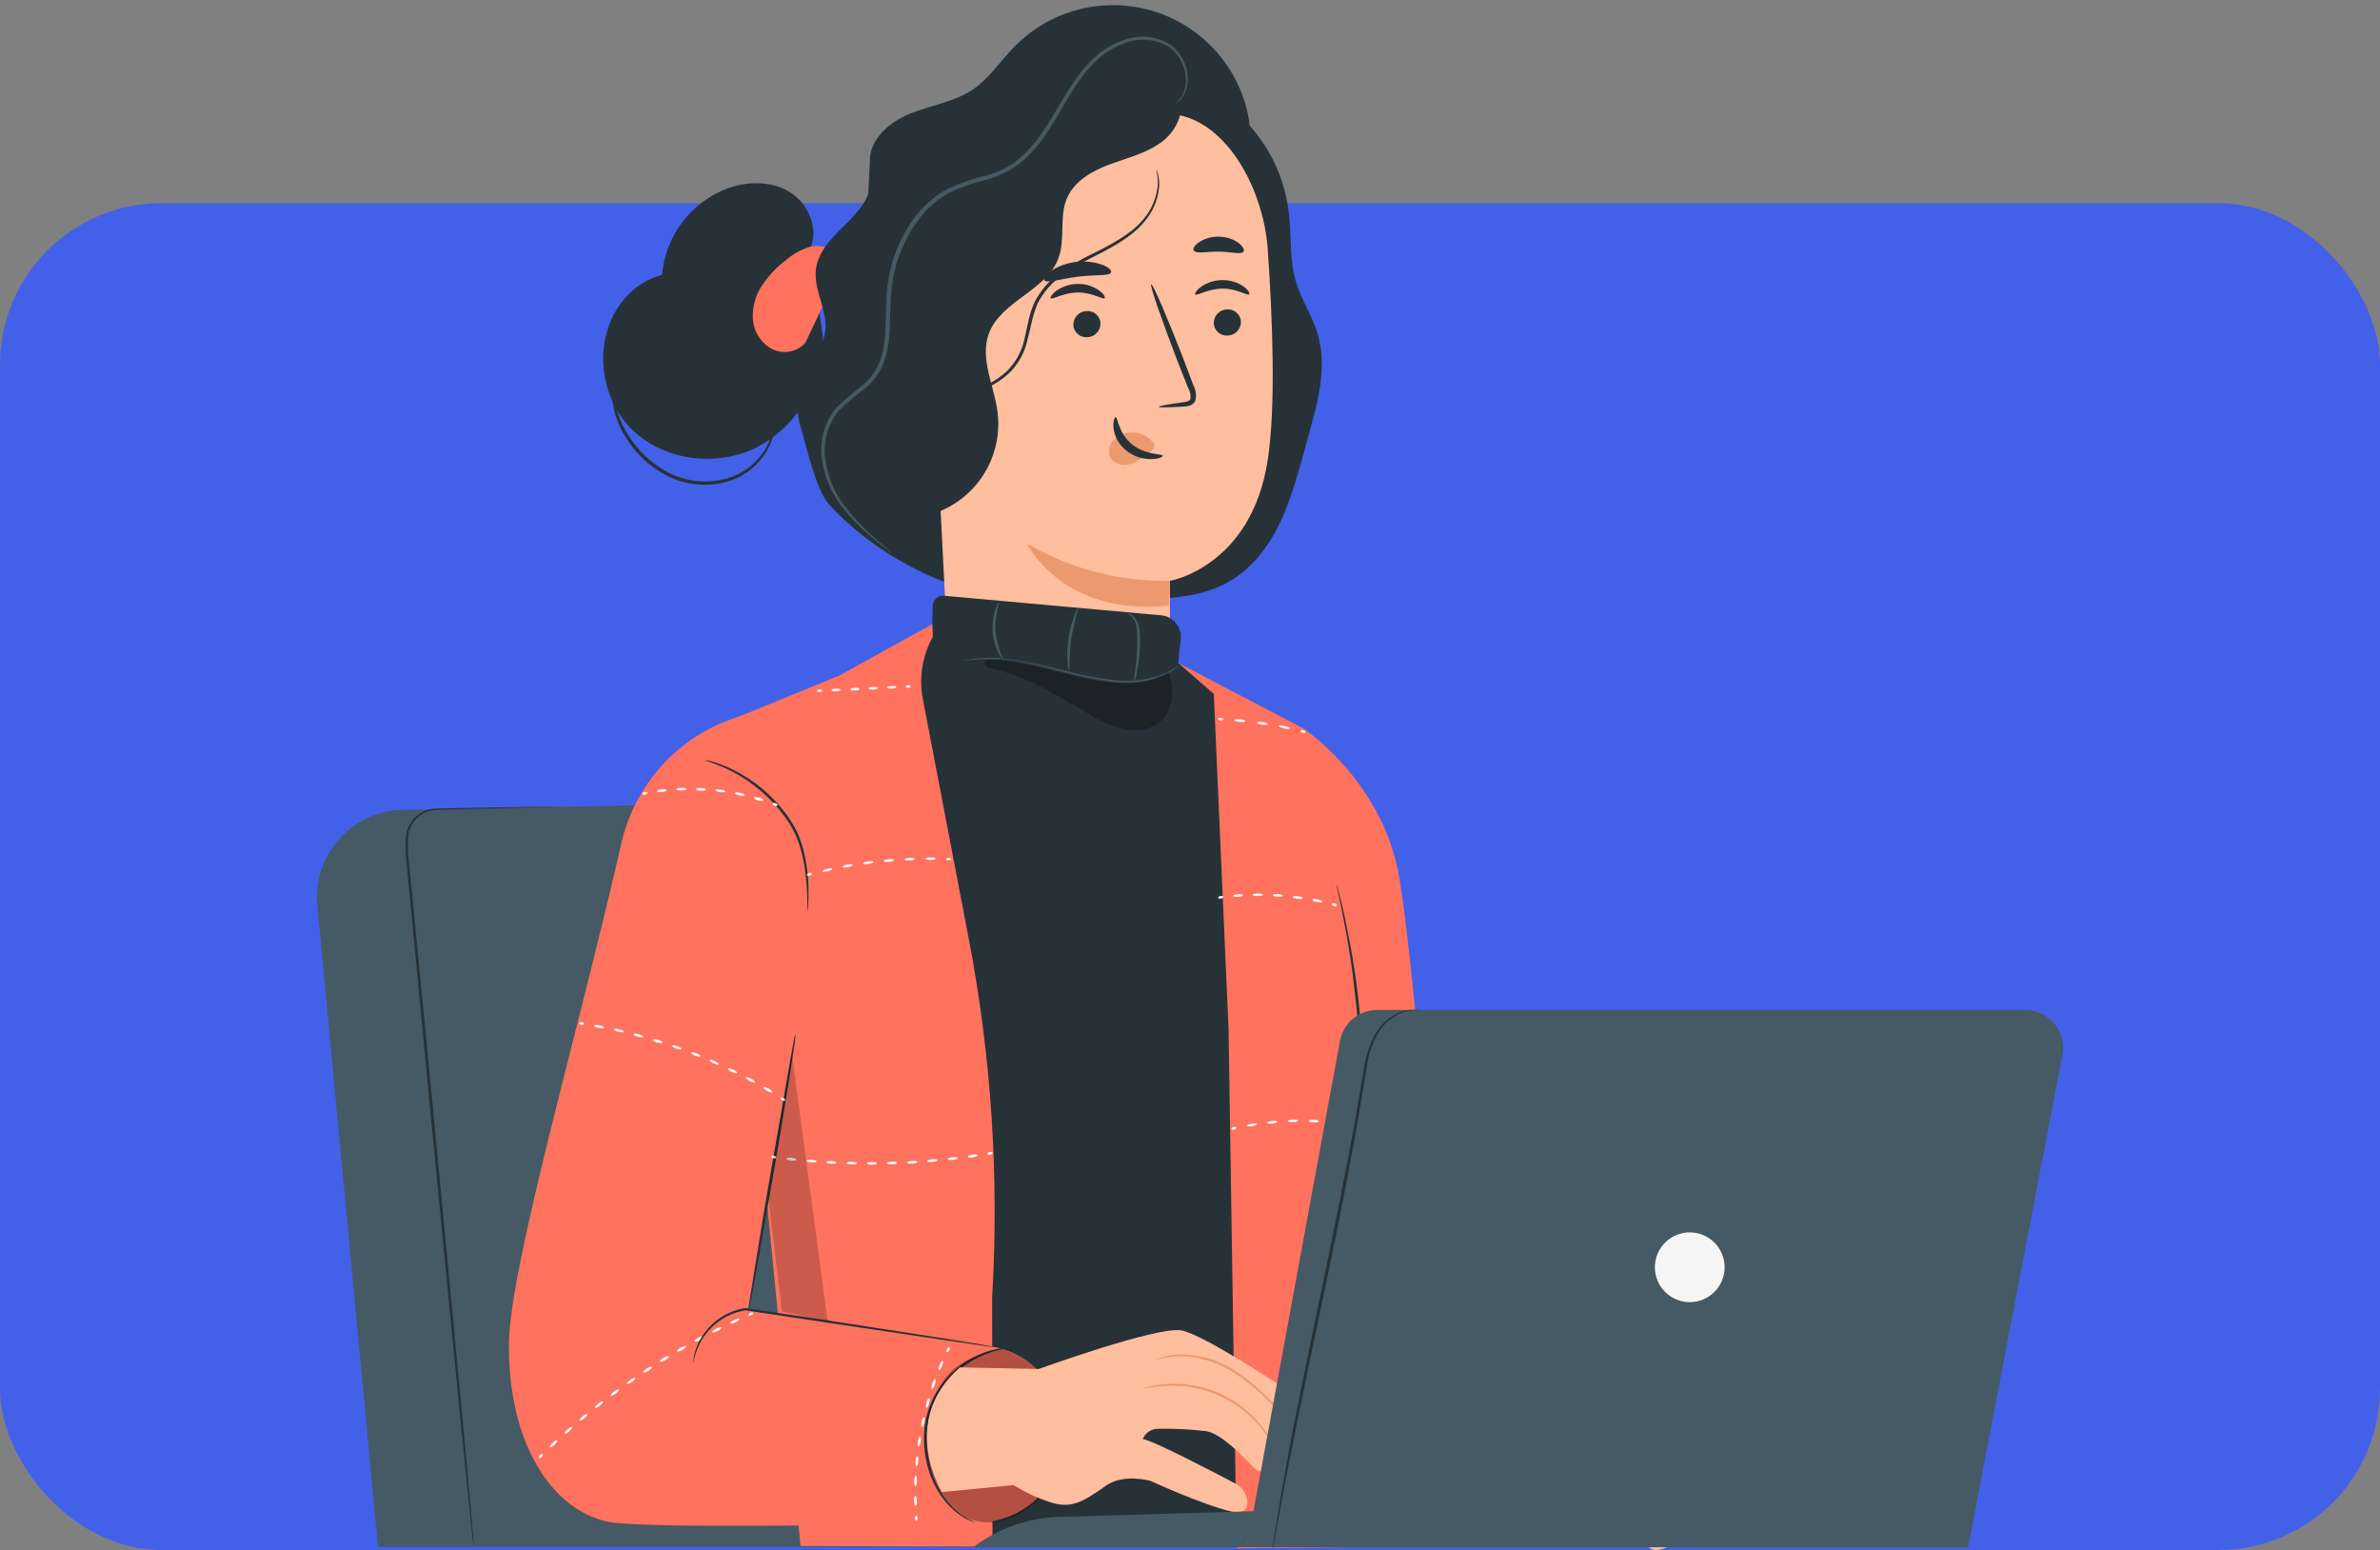 <?xml version="1.0" encoding="UTF-8"?>
<svg id="Pagina_Licienciamineto" data-name="Pagina Licienciamineto" xmlns="http://www.w3.org/2000/svg" viewBox="0 0 539 351">
  <rect x="0" y="0" width="539" height="351" fill="#808080" stroke="none"/>
  <defs>
    <style>
      .cls-1 {
        fill: #4361e8;
      }

      .cls-2 {
        fill: #ffbe9d;
      }

      .cls-3 {
        fill: #ff725e;
      }

      .cls-4 {
        fill: #263238;
      }

      .cls-5 {
        fill: #eb996e;
      }

      .cls-6 {
        fill: #fafafa;
      }

      .cls-7 {
        opacity: .2;
      }

      .cls-8 {
        opacity: .3;
      }

      .cls-9 {
        fill: #f5f5f5;
      }

      .cls-10 {
        fill: #455a64;
      }
    </style>
  </defs>
  <rect class="cls-1" y="46" width="539" height="305" rx="36.6" ry="36.6"/>
  <g>
    <g id="freepik--character-1--inject-157">
      <path class="cls-10" d="M85.6,350.28l-13.73-145.25c-1.02-10.87,6.95-20.5,17.82-21.53.48-.05.97-.07,1.45-.08l152.8-3.08c10.44-.2,19.24,7.76,20.09,18.17l11.71,151.74-190.14.04Z"/>
      <path class="cls-4" d="M107.27,350.25c-.04-.17-.07-.33-.08-.5,0-.37-.09-.87-.18-1.51-.14-1.36-.35-3.32-.62-5.86-.5-5.07-1.24-12.36-2.16-21.35-1.77-18.07-4.19-42.99-6.89-70.51-2.05-21.44-3.95-41.29-5.48-57.4h0v-2.4c0-.79.08-1.57.26-2.34.8-3.02,3.47-5.16,6.58-5.29l4.03-.07,13.44-.26,8.56-.11h3.02-.77l-2.24.08-8.56.23-13.39.33-4.02.11c-1.39.06-2.72.56-3.81,1.42-1.14.89-1.96,2.12-2.34,3.51-.16.75-.24,1.51-.22,2.27v2.34h0c1.57,16.15,3.51,36.01,5.6,57.4,2.62,27.53,4.99,52.44,6.71,70.52.83,9.01,1.5,16.31,1.97,21.38.21,2.51.39,4.46.5,5.86.05.65.08,1.15.11,1.51.01.21,0,.43-.02.64Z"/>
      <path class="cls-4" d="M183.4,56.51c2.1-4.45-.14-10.14-4.25-12.83-4.11-2.68-9.56-2.72-14.2-1.09-8.4,3.08-14.25,10.74-15.03,19.64-3.6.97-6.77,3.1-9.02,6.07-6.42,8.12-5.44,20.93,1.71,28.43s19.38,9.24,28.64,4.62c9.27-4.63,15.23-14.96,15.11-25.31"/>
      <path class="cls-3" d="M190.17,61.19c.43-1.84-.4-3.74-2.03-4.69-1.66-.89-3.62-1.04-5.39-.4-1.75.64-3.36,1.59-4.77,2.81-2.18,1.65-4.05,3.66-5.54,5.95-1.49,2.31-2.16,5.05-1.9,7.79.3,2.76,1.96,5.18,4.43,6.45,2.53,1.21,5.56.6,7.43-1.49"/>
      <path class="cls-4" d="M197,36.58c-.16-5.07,4.51-9.01,9.22-10.89,4.71-1.89,9.96-2.6,14.15-5.46,3.71-2.52,6.21-6.44,9.37-9.66,12.06-12.34,31.84-12.56,44.18-.5,4.08,3.99,6.99,9.03,8.42,14.56,1.84,7.22.64,15.77-5.03,20.59-6.58,5.6-16.4,4.4-24.86,2.71-8.46-1.7-18.07-3.35-25.11,1.65-4.25,3.02-6.68,7.91-9.27,12.43-2.59,4.52-5.86,9.16-10.75,10.87s-11.62-1.17-11.84-6.38"/>
      <path class="cls-4" d="M197.34,39.41c.59,4.25-2.47,8.07-5.53,11.09-3.06,3.02-6.49,6.21-7.03,10.47-.61,4.97,3.05,9.84,2.01,14.75-.66,3.1-3.06,5.52-4.51,8.34-1.93,4.08-2.23,8.74-.84,13.04,1.28,4.28,3.34,13.83,6.33,17.14,8.27,9.17,21.41,17.04,33.46,19.76,12.04,2.72,24.54,2.66,36.86,1.85,10.09-.67,21.68-.26,30.02-14.17,4.32-7.2,6.43-16.77,8.72-24.86,1.96-6.97,3.64-14.43,1.55-21.35-1.23-4.03-3.68-7.6-4.88-11.64-1.51-5.05-1-10.45-1.62-15.69-2.34-19.74-20.24-33.83-39.98-31.49-3.94.47-7.78,1.58-11.35,3.3"/>
      <path class="cls-2" d="M287.1,56.38c-1.01-14.47-10.72-32.17-25.13-30.54l-44.97,11.71c-4.38.49-7.65,4.25-7.53,8.66l5.55,108.59-.3.06s10.4,30.59,40.12,21.09c5.86-1.89,8.56-8.35,9.7-14.99h.3v-2.27c.56-4.95.59-9.94.11-14.9h0c0-8.76,0-12.36,0-12.28s18.47-3.2,22.15-27.35c1.86-12.03,1.12-31.69,0-47.77Z"/>
      <path class="cls-4" d="M281.03,72.84c.03,1.68-1.29,3.08-2.96,3.14-1.62.14-3.05-1.05-3.19-2.67,0-.03,0-.07,0-.1-.03-1.68,1.28-3.07,2.95-3.14,1.62-.15,3.06,1.05,3.2,2.68,0,.03,0,.06,0,.09Z"/>
      <path class="cls-4" d="M282.9,66.65c-.37.4-2.74-1.32-6.07-1.29-3.33.04-5.76,1.71-6.13,1.31-.18-.18.21-.91,1.27-1.7,1.44-1,3.15-1.54,4.91-1.55,1.73-.01,3.42.52,4.83,1.52,1.03.78,1.38,1.51,1.19,1.7Z"/>
      <path class="cls-4" d="M249.23,73.22c.03,1.68-1.29,3.07-2.96,3.14-1.62.14-3.05-1.05-3.19-2.67,0-.03,0-.07,0-.1-.03-1.68,1.28-3.08,2.95-3.15,1.62-.14,3.06,1.05,3.2,2.68,0,.03,0,.07,0,.1Z"/>
      <path class="cls-4" d="M250.17,67.52c-.39.4-2.74-1.31-6.07-1.29-3.33.02-5.76,1.72-6.13,1.31-.18-.18.21-.91,1.27-1.7,1.44-1,3.14-1.54,4.9-1.55,1.74-.02,3.43.52,4.84,1.53,1.03.75,1.38,1.48,1.19,1.69Z"/>
      <path class="cls-4" d="M262.43,92.12c0-.19,2.05-.56,5.4-1.02.86-.09,1.65-.26,1.79-.84.07-.88-.14-1.76-.59-2.52l-2.55-6.45c-3.51-9.2-6.14-16.76-5.76-16.9s3.51,7.2,7.11,16.4c.85,2.26,1.67,4.43,2.45,6.5.54,1.02.71,2.2.47,3.33-.24.61-.76,1.08-1.39,1.25-.47.14-.95.21-1.44.21-3.37.2-5.47.22-5.48.05Z"/>
      <path class="cls-5" d="M264.95,131.5c-11.36.25-22.56-2.66-32.37-8.4,0,0,7.94,16.52,32.08,14.06l.28-5.66Z"/>
      <path class="cls-5" d="M261.08,100.14c-1.3-1.62-3.34-2.45-5.4-2.19-1.48.14-2.85.88-3.77,2.05-.89,1.15-.98,2.73-.23,3.97,1.1,1.22,2.83,1.64,4.37,1.08,1.57-.57,3.01-1.44,4.24-2.57.38-.27.7-.61.95-1,.24-.38.24-.86,0-1.24"/>
      <path class="cls-4" d="M252.65,94.46c.54,0,.57,3.58,3.68,6.13,3.1,2.54,6.96,2.12,7.03,2.62,0,.23-.86.71-2.48.76-2.13.05-4.2-.65-5.86-1.98-1.58-1.28-2.61-3.12-2.86-5.14-.09-1.5.25-2.39.49-2.39Z"/>
      <path class="cls-4" d="M251.63,61.66c-.32.91-3.64.5-7.54,1-3.9.49-7.03,1.59-7.59.78-.23-.4.32-1.25,1.58-2.13,3.43-2.19,7.68-2.69,11.53-1.36,1.44.54,2.17,1.27,2.03,1.71Z"/>
      <path class="cls-4" d="M281.61,56.98c-.59.76-2.88,0-5.63,0s-5.1.55-5.63-.25c-.25-.37.12-1.17,1.17-1.86,1.36-.89,2.96-1.33,4.58-1.27,1.62.01,3.19.53,4.5,1.49.95.78,1.28,1.56,1.02,1.89Z"/>
      <path class="cls-4" d="M200.52,117c11.61,2.29,22.88-5.27,25.16-16.88.45-2.28.52-4.63.22-6.94-.78-5.86-4.01-11.94-1.98-17.57,2.68-7.43,13.07-9.76,15.8-17.17,1.58-4.3.12-9.37,1.91-13.55,1.7-3.97,5.86-6.28,9.91-7.75,4.05-1.48,8.4-2.53,11.8-5.19,3.4-2.66,5.49-7.67,3.28-11.37-18.03,2.24-35.72,6.62-52.71,13.05-3.94,1.49-8.06,3.28-10.38,6.78-2.45,3.73-2.34,8.5-2.07,12.89,1.11,21.67,2.22,43.33,3.33,64.99"/>
      <path class="cls-10" d="M202.06,125.29c-.14-.06-.27-.15-.39-.25l-1.08-.82c-.94-.73-2.34-1.8-4.02-3.29-2.09-1.79-3.99-3.78-5.69-5.94-2.32-2.88-3.89-6.29-4.56-9.92-.96-4.48.16-9.15,3.05-12.71,1.75-1.74,3.62-3.35,5.6-4.81,2-1.53,3.52-3.6,4.37-5.97,1.77-4.92.95-10.61,1.6-16.4.66-6.08,3-11.85,6.77-16.67,1.95-2.42,4.37-4.41,7.12-5.86,2.71-1.24,5.53-2.21,8.43-2.88,2.7-.69,5.22-1.95,7.39-3.69,2.05-1.76,3.85-3.79,5.34-6.04,3.01-4.32,5.24-8.91,8.11-12.76,1.34-1.88,2.91-3.59,4.69-5.07,1.67-1.36,3.58-2.41,5.62-3.09,3.53-1.37,7.51-.99,10.72,1.02,2.26,1.73,3.66,4.36,3.84,7.2.15,1.78-.36,3.55-1.43,4.98-.27.37-.61.68-.98.94-.25.19-.37.28-.37.26s.09-.13.3-.34c.33-.29.63-.62.88-.98.95-1.42,1.37-3.13,1.17-4.83-.24-2.68-1.61-5.14-3.77-6.75-3.07-1.83-6.82-2.13-10.14-.8-1.94.69-3.75,1.71-5.34,3.02-1.71,1.46-3.24,3.12-4.55,4.96-2.78,3.78-4.96,8.36-8,12.8-1.55,2.3-3.4,4.38-5.52,6.17-2.27,1.83-4.91,3.16-7.73,3.9-2.82.66-5.57,1.61-8.2,2.82-2.63,1.38-4.94,3.3-6.79,5.62-3.64,4.66-5.91,10.23-6.56,16.11-.67,5.63.16,11.41-1.71,16.66-.92,2.53-2.54,4.75-4.69,6.38-1.96,1.42-3.8,2.99-5.53,4.69-2.76,3.36-3.84,7.8-2.95,12.05.61,3.53,2.09,6.85,4.29,9.68,1.65,2.16,3.49,4.17,5.51,6,1.65,1.52,2.98,2.66,3.88,3.43.47.36.92.75,1.32,1.18Z"/>
      <path class="cls-4" d="M143.12,80.46c-.21.08-.41.2-.59.34-.52.39-.99.84-1.41,1.34-1.53,1.89-2.4,4.22-2.48,6.64-.01,3.58,1.03,7.09,2.99,10.09,2.25,3.76,5.49,6.82,9.37,8.84,3.93,2,8.44,2.57,12.74,1.62,1.86-.43,3.63-1.19,5.24-2.24,1.37-.93,2.59-2.08,3.61-3.4,1.48-1.9,2.46-4.14,2.83-6.51.1-.64.14-1.29.12-1.93,0-.22-.02-.45-.07-.67-.08,0,0,.93-.35,2.55-.49,2.28-1.5,4.41-2.96,6.22-2.17,2.69-5.2,4.55-8.57,5.26-4.14.88-8.45.32-12.22-1.6-3.75-1.97-6.89-4.92-9.1-8.53-1.92-2.87-2.98-6.23-3.05-9.69.03-2.32.78-4.58,2.16-6.45.54-.66,1.13-1.29,1.75-1.87Z"/>
      <path class="cls-4" d="M203.66,86.92c.26.15.53.28.81.37.54.21,1.35.52,2.34.84,2.99.95,6.12,1.4,9.25,1.35,4.75-.06,9.29-1.93,12.71-5.22,1.95-2.01,3.31-4.53,3.91-7.26.74-2.75,1.17-5.69,2.34-8.34,1.32-2.55,3.25-4.74,5.61-6.37,2.2-1.56,4.53-2.94,6.96-4.12,4.69-2.34,8.86-4.69,11.44-7.81,2.13-2.38,3.38-5.43,3.51-8.62,0-.86-.13-1.71-.36-2.53-.07-.29-.18-.56-.33-.82.26,1.1.38,2.22.37,3.35-.23,3.08-1.49,5.99-3.58,8.26-2.55,2.95-6.69,5.24-11.34,7.53-2.48,1.18-4.85,2.57-7.1,4.15-2.47,1.7-4.48,3.99-5.86,6.65-1.32,2.81-1.69,5.79-2.34,8.49-.57,2.61-1.85,5.01-3.69,6.95-3.28,3.19-7.63,5.04-12.21,5.17-3.09.1-6.17-.26-9.15-1.09-2.14-.55-3.29-.98-3.32-.91Z"/>
      <polygon class="cls-4" points="277.3 158.05 263.13 147.32 209.75 143.89 207.61 151.05 224.97 259.42 213.38 350.25 287.85 350.25 277.3 158.05"/>
      <path class="cls-4" d="M265.75,160.24l1.65-15.5c.29-2.7-1.66-5.11-4.36-5.4-.03,0-.06,0-.08,0l-49.2-4.44c-1.29-.1-2.42.86-2.52,2.15,0,.03,0,.06,0,.09l-.55,18.44,14.23,24.14,14.63,4.69h17.89l10.28-10.99-1.97-13.17Z"/>
      <path class="cls-10" d="M218,149.65s.7-.07,1.96-.2c1.78-.17,3.58-.2,5.37-.09,2.65.19,5.27.58,7.86,1.17,2.94.62,6.13,1.48,9.51,2.34,3.17.84,6.41,1.42,9.68,1.73,2.68.25,5.39.06,8.01-.55,1.77-.42,3.47-1.12,5.01-2.07.41-.27.8-.56,1.17-.87.26-.22.39-.34.37-.36s-.6.4-1.7,1.02c-1.56.86-3.24,1.49-4.98,1.86-2.59.55-5.24.68-7.87.4-3.23-.35-6.43-.93-9.58-1.75-3.37-.82-6.57-1.68-9.54-2.26-2.62-.56-5.29-.9-7.97-1.02-1.81-.07-3.61.03-5.4.29-.63.11-1.17.2-1.45.28s-.47.05-.46.07Z"/>
      <g class="cls-8">
        <path d="M264.58,152.08c1.31,3.62,1.35,8.09-1.31,10.87-2.18,2.26-5.67,2.82-8.75,2.21-3.04-.79-5.93-2.09-8.54-3.84-6.77-4.03-13.65-8.2-21.33-9.9-.5-.06-.98-.26-1.38-.57-.37-.35-.38-.94-.03-1.31,0,0,.02-.02.03-.03.19-.12.42-.18.64-.18,6.79-.69,13.33,2,20,3.51,6.67,1.51,14.31,3.06,20.42-.54"/>
      </g>
      <path class="cls-10" d="M255.2,138.83c.69.38,1.27.93,1.68,1.6.77,1.24.67,3.36.67,5.65-.12,4.58-.88,8.2-.7,8.28.35-.74.57-1.53.67-2.34.38-1.93.6-3.89.66-5.86.04-1.09.02-2.19-.07-3.28-.07-.93-.36-1.82-.84-2.61-.34-.53-.82-.96-1.39-1.23-.4-.26-.66-.25-.66-.21Z"/>
      <path class="cls-10" d="M242.21,152.29c-.01-2.5.1-5.01.35-7.5.46-2.46,1.04-4.9,1.75-7.3-.45.6-.79,1.27-1.01,1.99-.64,1.69-1.09,3.44-1.35,5.22-.25,1.78-.3,3.59-.15,5.39.01.75.15,1.49.41,2.19Z"/>
      <path class="cls-10" d="M226.38,136.2c-.44.53-.76,1.15-.94,1.82-.53,1.58-.75,3.25-.64,4.92.12,1.67.56,3.29,1.3,4.79.26.64.66,1.21,1.17,1.68-.97-2.05-1.59-4.26-1.84-6.51-.06-2.27.26-4.53.95-6.69Z"/>
      <path class="cls-3" d="M326.53,297.37s-6.62-84.94-10.07-100.87c-4.4-20.27-21.16-31.49-21.16-31.49l-6.85,157.09,13.38,19.84,16.18,6.22c3.72,1.43,7.82,1.49,11.59.18l15.57-5.42,1.31-29.65-13.14-3.81-6.79-12.09Z"/>
      <polyline class="cls-3" points="280.05 350.61 278.23 232.94 274.89 157.14 266.89 150.16 295.3 165.02 302 187.05 307.97 250.89 296.73 325.74 304.47 350.38"/>
      <path class="cls-4" d="M302.93,294.07s.11-.32.27-.93l.67-2.68c.29-1.17.63-2.59.96-4.26.33-1.68.76-3.51,1.1-5.68s.76-4.43,1.09-6.93.63-5.18.94-7.99c.52-5.66.86-11.89.86-18.44s-.4-12.79-.93-18.44c-.32-2.82-.59-5.51-.97-7.99-.39-2.48-.73-4.83-1.17-6.93s-.77-4.01-1.11-5.68-.68-3.09-.98-4.25c-.3-1.16-.5-2.01-.68-2.68-.06-.31-.15-.62-.27-.91.02.32.08.64.15.95.14.67.33,1.57.57,2.69s.56,2.6.87,4.28c.3,1.68.71,3.57,1.03,5.68s.73,4.43,1.03,6.92c.3,2.5.62,5.18.91,7.99.5,5.63.84,11.84.88,18.38.04,6.54-.33,12.74-.81,18.38-.28,2.81-.53,5.49-.88,7.99s-.67,4.81-1.02,6.92-.7,4.02-1.01,5.69-.6,3.1-.86,4.28-.41,2.03-.55,2.71c-.07.31-.1.63-.09.95Z"/>
      <path class="cls-3" d="M164.64,163.22c-12.11,4.71-21.08,15.13-23.94,27.8-9.29,41-25.19,95.43-25.43,113.01-.32,22.4,9.48,37.72,22.26,40.54,7.3,1.62,57.02.81,84.03.23,9.96-.21,18.26-7.69,19.52-17.57h0c1.36-10.86-6.21-20.81-17.03-22.41l-54.69-8.05,10.16-56.75-10.05-78.61-4.8,1.82Z"/>
      <path class="cls-3" d="M219.41,212.67l-10.27-53.62c-1.14-5.06-.38-10.37,2.13-14.91l-.12-2.79-21.18,11.68-20.51,8.39-.49,62.34,12.33,126.32,43.47.16-.08-56.4c1.61-27.17-.16-54.44-5.28-81.18Z"/>
      <path class="cls-4" d="M180.09,234.25c-.08.2-.14.42-.16.63-.09.48-.21,1.08-.36,1.82l-1.17,6.7c-1.01,5.75-2.34,13.54-3.87,22.16-1.52,8.62-2.73,16.4-3.69,22.19-.43,2.78-.8,5.05-1.05,6.72-.11.75-.19,1.36-.26,1.84-.03.21-.03.43,0,.64.09-.2.14-.41.16-.62.11-.48.22-1.09.37-1.82.3-1.68.73-3.94,1.24-6.7,1.03-5.67,2.34-13.49,3.88-22.16,1.53-8.67,2.78-16.49,3.68-22.17.43-2.79.78-5.06,1.04-6.75.09-.74.18-1.35.23-1.84,0-.22-.01-.43-.05-.64Z"/>
      <path class="cls-4" d="M159.52,172.08c.54.25,1.1.46,1.68.62,1.52.55,3.01,1.19,4.45,1.92,4.75,2.45,8.87,5.96,12.03,10.26.9,1.21,1.68,2.5,2.34,3.85.59,1.28,1.07,2.61,1.43,3.97.6,2.3,1,4.65,1.17,7.03.18,2.04.21,3.7.22,4.85s0,1.79,0,1.79c.14-.58.21-1.18.2-1.78.09-1.63.09-3.27,0-4.9-.13-2.43-.49-4.84-1.08-7.19-.36-1.4-.84-2.76-1.43-4.08-.68-1.39-1.49-2.71-2.41-3.96-3.22-4.38-7.46-7.91-12.35-10.28-1.47-.71-3-1.29-4.57-1.76-.55-.17-1.12-.29-1.69-.35Z"/>
      <path class="cls-6" d="M132.28,231.87c0,.16-.3.26-.62.21s-.56-.22-.53-.39.29-.27.62-.21.56.22.53.39Z"/>
      <path class="cls-6" d="M136.78,232.69c0,.16-.56.2-1.17.09s-1.1-.35-1.07-.52.55-.21,1.17-.09c.62.12,1.1.33,1.07.52Z"/>
      <path class="cls-6" d="M141.25,233.64c0,.16-.57.18-1.17,0s-1.08-.39-1.04-.55.56-.18,1.17,0,1.08.39,1.04.55Z"/>
      <path class="cls-6" d="M145.66,234.77c0,.16-.57.16-1.17,0s-1.07-.42-1.02-.59.57-.16,1.17,0,1.07.42,1.02.59Z"/>
      <path class="cls-6" d="M150.03,236.08c0,.16-.57.14-1.17,0s-1.05-.47-1.01-.63.59-.14,1.17,0,1.12.47,1.01.63Z"/>
      <path class="cls-6" d="M154.35,237.56c0,.16-.59.12-1.17-.09s-1.03-.5-.98-.67.59-.12,1.17.09,1.04.48.98.67Z"/>
      <path class="cls-6" d="M158.62,239.2c-.07.16-.6.09-1.17-.13s-1.02-.55-.95-.71.59-.09,1.17.14,1.01.55.95.7Z"/>
      <path class="cls-6" d="M162.81,241c-.07.15-.6.07-1.17-.18s-.98-.59-.93-.74.6-.08,1.17.18,1,.62.93.74Z"/>
      <path class="cls-6" d="M166.92,242.97c-.07.15-.59,0-1.17-.22s-.96-.63-.89-.78.6,0,1.17.23.97.62.89.77Z"/>
      <path class="cls-6" d="M170.98,245.09c-.08.15-.6,0-1.17-.27s-.94-.67-.86-.81.59,0,1.17.27.93.66.86.81Z"/>
      <path class="cls-6" d="M174.92,247.36c-.08.14-.6,0-1.17-.32s-.91-.69-.83-.84.6,0,1.17.32.93.7.83.84Z"/>
      <path class="cls-6" d="M177.86,249.19c-.09.14-.39.12-.67,0s-.41-.43-.33-.57.39-.12.66.06.42.41.34.52Z"/>
      <path class="cls-6" d="M175.83,262.09c0,.16-.3.27-.62.22s-.56-.21-.54-.37.3-.27.62-.22.56.26.54.37Z"/>
      <path class="cls-6" d="M180.37,262.62c0,.16-.54.25-1.17.18s-1.17-.26-1.1-.42.54-.25,1.17-.19,1.11.26,1.1.43Z"/>
      <path class="cls-6" d="M184.93,263c0,.18-.54.27-1.17.22s-1.17-.23-1.11-.4.54-.27,1.17-.21,1.12.22,1.11.39Z"/>
      <path class="cls-6" d="M189.48,263.27c0,.18-.52.28-1.17.25s-1.17-.19-1.17-.36.54-.28,1.17-.25,1.18.23,1.17.36Z"/>
      <path class="cls-6" d="M194.06,263.41c0,.18-.53.29-1.17.28s-1.17-.16-1.17-.33.53-.29,1.17-.28,1.17.16,1.17.33Z"/>
      <path class="cls-6" d="M198.63,263.44c0,.16-.52.3-1.17.3s-1.17-.13-1.17-.3.5-.3,1.17-.3,1.17.13,1.17.3Z"/>
      <path class="cls-6" d="M203.2,263.32c0,.16-.5.33-1.17.34s-1.17-.09-1.17-.27.5-.32,1.17-.34,1.17.09,1.17.27Z"/>
      <path class="cls-6" d="M207.77,263.14c0,.16-.49.33-1.17.37s-1.17-.07-1.17-.25.49-.33,1.17-.36,1.16.01,1.17.23Z"/>
      <path class="cls-6" d="M212.33,262.72c0,.16-.48.35-1.17.4s-1.17,0-1.17-.2.48-.35,1.17-.41,1.16.05,1.17.21Z"/>
      <path class="cls-6" d="M216.92,262.23c0,.16-.47.36-1.1.43s-1.17,0-1.17-.18.48-.36,1.1-.43,1.1.01,1.17.18Z"/>
      <path class="cls-6" d="M221.4,261.61c0,.18-.47.37-1.09.47s-1.17,0-1.17-.14.46-.37,1.09-.46,1.15-.04,1.17.13Z"/>
      <path class="cls-6" d="M224.81,261.07c0,.16-.21.34-.53.4s-.6,0-.63-.21.21-.34.53-.4.61.04.63.21Z"/>
      <path class="cls-6" d="M280.02,255.39c0,.16-.19.36-.5.43s-.6,0-.64-.18.19-.35.5-.42.61,0,.64.16Z"/>
      <path class="cls-6" d="M284.64,254.56c0,.16-.47.39-1.1.49s-1.17,0-1.17-.12.46-.39,1.1-.49,1.15-.06,1.17.12Z"/>
      <path class="cls-6" d="M289.31,254.03c0,.16-.5.35-1.17.41s-1.17,0-1.17-.19.49-.35,1.17-.42,1.16.02,1.17.2Z"/>
      <path class="cls-6" d="M294,253.77c0,.16-.52.32-1.17.34s-1.17-.11-1.17-.27.52-.32,1.17-.34,1.17.14,1.17.27Z"/>
      <path class="cls-6" d="M298.69,253.9c0,.18-.54.29-1.17.27s-1.17-.19-1.17-.35.53-.29,1.17-.26,1.18.21,1.17.34Z"/>
      <path class="cls-6" d="M303.38,254.31c0,.16-.56.25-1.17.19s-1.17-.26-1.17-.43.55-.25,1.17-.18,1.19.26,1.17.42Z"/>
      <path class="cls-6" d="M306.86,254.83c0,.16-.3.26-.62.2s-.56-.22-.54-.39.32-.26.63-.21.56.23.53.4Z"/>
      <path class="cls-6" d="M309.14,271.54c0,.16-.33.22-.64.13s-.54-.28-.48-.45.34-.22.64-.14.53.26.48.46Z"/>
      <path class="cls-6" d="M314.14,272.28c0,.18-.59.26-1.29.19s-1.25-.26-1.23-.43.61-.25,1.29-.18,1.23.26,1.23.42Z"/>
      <path class="cls-6" d="M319.21,272.01c0,.16-.53.36-1.17.43s-1.29,0-1.3-.18.55-.36,1.23-.43,1.21.01,1.24.18Z"/>
      <path class="cls-6" d="M322.8,271.17c0,.15-.16.36-.48.46s-.61,0-.64-.14.18-.36.48-.45.6-.04.64.13Z"/>
      <path class="cls-6" d="M277.03,203.11c0,.18-.22.34-.54.39s-.6-.06-.62-.22.22-.34.54-.39.6.06.62.22Z"/>
      <path class="cls-6" d="M281.52,202.71c0,.16-.48.34-1.1.39s-1.17-.06-1.17-.22.48-.34,1.1-.39,1.16.05,1.17.22Z"/>
      <path class="cls-6" d="M286.03,202.62c0,.16-.52.3-1.17.3s-1.17-.13-1.17-.3.5-.3,1.17-.3,1.17.13,1.17.3Z"/>
      <path class="cls-6" d="M290.53,202.83c0,.18-.53.28-1.17.23s-1.17-.21-1.1-.37.52-.27,1.17-.23,1.11.21,1.1.37Z"/>
      <path class="cls-6" d="M295,203.4c0,.16-.55.23-1.17.14s-1.09-.28-1.08-.45.54-.23,1.17-.15,1.1.25,1.08.46Z"/>
      <path class="cls-6" d="M299.43,204.2c0,.16-.56.2-1.17.07s-1.07-.36-1.04-.53.55-.2,1.17-.07,1.08.36,1.04.53Z"/>
      <path class="cls-6" d="M302.75,205.04c0,.16-.34.22-.64.14s-.53-.28-.49-.45.34-.23.64-.14.54.28.49.45Z"/>
      <path class="cls-6" d="M277.02,162.88c0,.18-.28.29-.6.28s-.57-.18-.57-.34.28-.29.61-.27.57.16.56.33Z"/>
      <path class="cls-6" d="M282.07,163.3c0,.18-.6.26-1.29.19s-1.24-.26-1.23-.42.59-.26,1.29-.19,1.25.26,1.23.42Z"/>
      <path class="cls-6" d="M287.09,164c0,.16-.61.22-1.29.12s-1.23-.33-1.17-.49.6-.22,1.29-.12,1.21.33,1.17.49Z"/>
      <path class="cls-6" d="M292.06,164.94c0,.16-.62.19-1.3,0s-1.17-.39-1.17-.55.62-.19,1.3,0,1.21.35,1.17.55Z"/>
      <path class="cls-6" d="M295.67,165.8c0,.16-.33.23-.64.15s-.54-.27-.49-.43.33-.23.64-.16.53.28.49.45Z"/>
      <path class="cls-6" d="M183.88,197.84c0,.16-.18.36-.48.45s-.61,0-.64-.15.16-.36.48-.45.61-.01.64.15Z"/>
      <path class="cls-6" d="M188.48,196.76c0,.16-.45.41-1.08.55s-1.17.13-1.17,0,.45-.41,1.08-.56,1.14-.15,1.17.01Z"/>
      <path class="cls-6" d="M193.12,195.89c0,.16-.47.39-1.17.5s-1.17.07-1.17-.09.46-.4,1.1-.52c.64-.12,1.21-.07,1.24.11Z"/>
      <path class="cls-6" d="M197.78,195.2c0,.16-.48.36-1.17.45s-1.17,0-1.17-.14.48-.37,1.17-.46,1.15,0,1.17.15Z"/>
      <path class="cls-6" d="M202.47,194.76c0,.16-.5.35-1.17.41s-1.17,0-1.17-.2.5-.35,1.17-.41,1.16.04,1.17.2Z"/>
      <path class="cls-6" d="M207.18,194.5c0,.18-.52.33-1.17.36s-1.17-.09-1.17-.26.5-.33,1.17-.35,1.16.08,1.17.25Z"/>
      <path class="cls-6" d="M211.89,194.45c0,.16-.53.3-1.17.3s-1.17-.14-1.17-.3.53-.3,1.17-.3,1.17.14,1.17.3Z"/>
      <path class="cls-6" d="M215.43,194.56c0,.16-.28.29-.6.28s-.59-.16-.57-.33.27-.3.6-.28.57.15.57.33Z"/>
      <path class="cls-6" d="M146.63,179.54c0,.16-.2.35-.52.41s-.61,0-.63-.19.19-.35.52-.41.63.02.63.19Z"/>
      <path class="cls-6" d="M151.04,178.92c0,.16-.47.36-1.07.43s-1.11,0-1.17-.18.46-.36,1.07-.43,1.15.06,1.17.18Z"/>
      <path class="cls-6" d="M155.45,178.66c0,.16-.49.32-1.1.34s-1.1-.09-1.17-.26.48-.33,1.09-.35,1.17.09,1.18.27Z"/>
      <path class="cls-6" d="M159.87,178.8c0,.16-.52.28-1.17.26s-1.1-.19-1.09-.36.5-.28,1.17-.25c.67.04,1.1.15,1.09.35Z"/>
      <path class="cls-6" d="M164.27,179.24c0,.16-.54.23-1.17.16s-1.08-.28-1.07-.45.53-.25,1.17-.16,1.09.28,1.07.45Z"/>
      <path class="cls-6" d="M168.62,180.06c0,.16-.55.2-1.17.07s-1.05-.36-1.02-.53.55-.2,1.17-.07,1.05.36,1.02.53Z"/>
      <path class="cls-6" d="M172.88,181.24c0,.16-.56.15-1.17,0s-1.02-.45-.97-.61.56-.15,1.17,0,1.02.45.97.61Z"/>
      <path class="cls-6" d="M176.07,182.38c-.07.16-.36.2-.66.08s-.5-.34-.45-.49.35-.2.66-.08.5.34.45.49Z"/>
      <path class="cls-6" d="M186.2,156.41c0,.16-.25.32-.57.33s-.59-.11-.6-.28.25-.32.57-.33.59.11.6.28Z"/>
      <path class="cls-6" d="M190.4,156.21c0,.16-.45.33-1.03.35s-1.05-.08-1.07-.26.46-.33,1.04-.35,1.05.08,1.05.26Z"/>
      <path class="cls-6" d="M194.66,156.01c0,.16-.46.32-1.03.35s-1.07-.09-1.07-.26.46-.33,1.03-.35,1,.08,1.07.26Z"/>
      <path class="cls-6" d="M198.8,155.8c0,.18-.45.33-1.03.36s-1.05-.09-1.07-.26.46-.33,1.04-.35,1.05.08,1.05.25Z"/>
      <path class="cls-6" d="M203,155.6c0,.18-.46.33-1.03.36s-1.07-.09-1.07-.26.46-.33,1.03-.35,1.05.08,1.07.25Z"/>
      <path class="cls-6" d="M206.27,155.44c0,.18-.25.32-.57.34s-.59-.12-.6-.28.25-.32.57-.33.59.11.6.27Z"/>
      <path class="cls-6" d="M122.92,329.28c.12.13,0,.41-.2.63s-.52.32-.63.2,0-.41.2-.63.52-.32.63-.2Z"/>
      <path class="cls-6" d="M126.19,326.17c.12.13-.15.57-.61,1s-.91.68-1.03.55.15-.56.61-1,.93-.68,1.03-.55Z"/>
      <path class="cls-6" d="M129.57,323.14c.11.13-.18.56-.64.97s-.94.66-1.05.53.18-.56.64-.98.94-.64,1.05-.52Z"/>
      <path class="cls-6" d="M133.01,320.21c.12.13-.19.56-.67.96s-.96.62-1.07.49.2-.56.68-.96.95-.62,1.05-.49Z"/>
      <path class="cls-6" d="M136.55,317.39c.11.13-.21.55-.7.94s-.97.6-1.08.47.21-.56.7-.95.97-.59,1.08-.46Z"/>
      <path class="cls-6" d="M140.17,314.69c.09.13-.23.55-.73.91s-1,.56-1.09.43.22-.55.73-.93.98-.57,1.09-.42Z"/>
      <path class="cls-6" d="M143.86,312.06c.09.13-.25.54-.75.89s-1.01.54-1.11.4.25-.54.76-.9,1.01-.53,1.1-.39Z"/>
      <path class="cls-6" d="M147.62,309.54c.09.14-.26.54-.77.88s-1.02.5-1.17.36.26-.53.77-.87,1.08-.52,1.17-.37Z"/>
      <path class="cls-6" d="M151.46,307.15c.08.14-.28.53-.81.84s-1.03.48-1.17.34.27-.53.81-.86c.54-.33,1.03-.48,1.17-.33Z"/>
      <path class="cls-6" d="M155.36,304.86c.08.15-.29.53-.83.83s-1.04.45-1.17.3.28-.52.82-.83,1.1-.45,1.18-.3Z"/>
      <path class="cls-6" d="M159.33,302.69c.07.15-.3.5-.86.8s-1.05.42-1.17.27.29-.5.84-.8,1.1-.42,1.18-.27Z"/>
      <path class="cls-6" d="M163.36,300.63c.07.15-.32.5-.88.78s-1.07.39-1.17.23.32-.5.88-.78c.56-.28,1.09-.39,1.17-.23Z"/>
      <path class="cls-6" d="M167.44,298.7c.07.15-.33.48-.89.75s-1.08.35-1.17.2.34-.49.9-.75,1.1-.36,1.16-.2Z"/>
      <path class="cls-6" d="M170.58,297.3c.07.15-.12.39-.41.52s-.6.11-.66,0,.12-.39.41-.52.6-.19.66,0Z"/>
      <path class="cls-6" d="M214.45,306.16c-.15-.07-.16-.36,0-.66s.39-.47.53-.4.16.37,0,.67-.4.46-.53.39Z"/>
      <path class="cls-6" d="M212.64,310.27c-.15-.06-.08-.57.15-1.17s.56-.98.71-.93.09.59-.15,1.17-.55.98-.71.93Z"/>
      <path class="cls-6" d="M211.06,314.47c-.16,0-.13-.56.07-1.17s.5-1.02.67-.96.12.57-.08,1.17-.46,1.02-.66.96Z"/>
      <path class="cls-6" d="M209.82,318.77c-.16,0-.16-.56,0-1.17s.43-1.04.6-1,.15.57,0,1.17-.43,1.04-.6,1Z"/>
      <path class="cls-6" d="M208.79,323.14c-.16,0-.19-.55-.06-1.17s.37-1.07.54-1.03.19.56.06,1.17-.37,1.07-.54,1.03Z"/>
      <path class="cls-6" d="M208.03,327.57c-.16,0-.22-.54-.13-1.17s.32-1.09.48-1.07.22.55.13,1.17-.32,1.07-.48,1.07Z"/>
      <path class="cls-6" d="M207.55,332.02c-.16,0-.26-.53-.2-1.17s.25-1.1.41-1.09.26.54.2,1.17-.26,1.1-.41,1.09Z"/>
      <path class="cls-6" d="M207.31,336.5c-.18,0-.29-.5-.27-1.17s.18-1.17.35-1.17.28.52.26,1.17-.18,1.18-.34,1.17Z"/>
      <path class="cls-6" d="M207.36,340.98c-.16,0-.32-.49-.34-1.11s.12-1.17.28-1.17.32.49.34,1.11-.09,1.17-.28,1.17Z"/>
      <path class="cls-6" d="M207.55,344.39c-.16,0-.33-.23-.35-.56s.09-.6.26-.61.33.25.35.56-.06.6-.26.61Z"/>
      <path class="cls-6" d="M331.25,309.81c-.07-.15.11-.39.41-.53s.59-.12.66,0-.12.39-.4.53-.59.19-.67,0Z"/>
      <path class="cls-6" d="M327.26,312.12c-.09-.14.27-.53.81-.87s1.07-.5,1.17-.35-.28.54-.82.87-1.07.49-1.16.35Z"/>
      <path class="cls-6" d="M323.63,314.96c-.12-.12.19-.55.68-.97s.98-.63,1.09-.5-.21.57-.69.97-.97.63-1.08.5Z"/>
      <path class="cls-6" d="M320.41,318.27c-.13-.12.12-.59.55-1.07s.88-.76,1.01-.64-.13.59-.55,1.05-.88.76-1.01.66Z"/>
      <path class="cls-6" d="M317.66,321.98c-.14-.09,0-.6.4-1.17s.77-.89.9-.78,0,.61-.4,1.17-.73.87-.9.78Z"/>
      <path class="cls-6" d="M315.5,326.04c-.15-.07,0-.59.23-1.17s.64-.97.78-.89,0,.6-.23,1.17-.62.96-.78.89Z"/>
      <path class="cls-6" d="M313.91,330.37c-.15,0-.13-.59.07-1.17s.5-1.05.66-1,.13.59-.07,1.17-.49,1.03-.66,1Z"/>
      <path class="cls-6" d="M312.97,334.87c-.16,0-.21-.56-.09-1.17s.35-1.11.52-1.08.2.57.08,1.17-.39,1.1-.5,1.08Z"/>
      <path class="cls-6" d="M312.56,339.46c-.18,0-.28-.53-.26-1.17s.19-1.17.36-1.17.28.54.25,1.17-.19,1.17-.35,1.17Z"/>
      <path class="cls-6" d="M312.7,342.93c-.16,0-.32-.23-.34-.56s.08-.6.26-.61.32.25.34.56-.08.6-.26.61Z"/>
      <path class="cls-6" d="M281.46,326.48c0,.16-.32.25-.63.19s-.55-.26-.52-.42.33-.25.64-.18.54.25.5.41Z"/>
      <path class="cls-6" d="M286.27,327.15c0,.18-.56.25-1.17.18s-1.17-.27-1.17-.45.57-.23,1.17-.16,1.18.27,1.17.43Z"/>
      <path class="cls-6" d="M291.11,327.31c0,.16-.54.3-1.17.29s-1.17-.14-1.17-.3.55-.3,1.17-.3,1.17.15,1.17.32Z"/>
      <path class="cls-6" d="M295.95,326.96c0,.18-.5.36-1.17.42s-1.17,0-1.23-.18.52-.36,1.17-.42,1.21.01,1.23.18Z"/>
      <path class="cls-6" d="M299.5,326.4c0,.16-.2.35-.52.41s-.61,0-.63-.19.2-.35.52-.41.6,0,.63.19Z"/>
      <path class="cls-4" d="M225.27,305.02c-.26,0-.51-.01-.76-.06l-2.18-.27-7.99-1.17-26.33-3.91-19.12-2.89h0c-2.44.36-4.74,1.37-6.65,2.94-1.48,1.19-2.72,2.66-3.63,4.33-.77,1.47-1.31,3.05-1.62,4.69v-.34c.02-.33.06-.65.12-.97.23-1.22.62-2.4,1.17-3.51.9-1.73,2.13-3.27,3.63-4.52,1.95-1.65,4.33-2.73,6.85-3.12h.13l19.16,2.87,26.3,4.08,7.97,1.31,2.16.39c.27.02.54.08.8.16Z"/>
      <path class="cls-4" d="M220.87,344.81c-.18-.03-.35-.09-.52-.18-.5-.18-.98-.39-1.44-.64-1.71-.91-3.24-2.14-4.51-3.61-1.88-2.19-3.28-4.76-4.11-7.53-1.03-3.39-1.3-6.96-.8-10.46.57-3.51,2.05-6.81,4.31-9.56,1.81-2.25,4.06-4.1,6.62-5.45,1.71-.92,3.54-1.57,5.45-1.92.53-.08,1.06-.14,1.59-.15.18-.03.37-.03.55,0-2.57.43-5.06,1.28-7.36,2.51-2.47,1.37-4.64,3.21-6.38,5.42-2.16,2.69-3.59,5.89-4.14,9.3-.49,3.41-.24,6.89.73,10.2.78,2.71,2.11,5.23,3.9,7.41,1.21,1.46,2.67,2.71,4.3,3.68,1.14.62,1.83.91,1.8.97Z"/>
      <g class="cls-7">
        <polygon points="179.28 238.3 187.45 299.28 177.1 296.95 173.89 270.36 179.28 238.3"/>
      </g>
      <g class="cls-8">
        <path d="M346.25,313.29c-4.91-.9-9.94-.9-14.85,0-4.25.96-7.87,3.73-9.91,7.58-1.93,3.58-2.53,7.73-1.69,11.71.7,3.43,1.44,7.03,3.95,9.37,3.7,3.6,7.36,4.76,12.14,3.91l9.27-3.02,1.1-29.55Z"/>
      </g>
      <path class="cls-4" d="M338.32,345.29c-.19.11-.4.2-.61.26-.6.22-1.22.39-1.85.5-2.34.48-4.76.35-7.03-.39-1.57-.51-3.02-1.33-4.25-2.42-1.4-1.26-2.55-2.78-3.39-4.46-.93-1.85-1.59-3.82-1.94-5.86-.47-2.18-.52-4.44-.15-6.64.48-2.18,1.31-4.26,2.46-6.17,1.99-3.5,5.36-6,9.29-6.89,1.59-.34,3.22-.53,4.85-.55,2.35-.02,4.7.13,7.03.46l1.89.27c.22.02.44.07.66.14-.22.03-.45.03-.67,0l-1.9-.16c-2.31-.22-4.64-.31-6.96-.26-1.58.05-3.15.25-4.69.61-1.77.43-3.44,1.19-4.92,2.25-3.29,2.61-5.55,6.31-6.36,10.44-.35,2.13-.3,4.31.14,6.42.34,1.99.96,3.92,1.85,5.73.8,1.64,1.9,3.11,3.23,4.35,1.18,1.04,2.56,1.84,4.05,2.34,2.19.74,4.53.93,6.82.56,1.57-.25,2.44-.57,2.45-.52Z"/>
      <path class="cls-4" d="M303.2,293.14c0,.2-.02.4-.07.59-.07.46-.18,1.01-.29,1.68-.29,1.44-.67,3.51-1.11,6.13-1.18,6.74-1.81,13.56-1.87,20.41,0,3.76.23,7.52.69,11.26.4,3.05.95,6.08,1.66,9.07.27,1.29.62,2.42.88,3.43s.53,1.86.75,2.57c.22.7.35,1.17.48,1.63.07.19.12.38.13.59-.1-.18-.18-.36-.25-.55l-.59-1.58c-.26-.69-.56-1.55-.86-2.55s-.68-2.13-.97-3.42c-.78-2.99-1.38-6.03-1.8-9.09-.49-3.76-.73-7.55-.74-11.34.04-6.87.72-13.73,2.01-20.48.49-2.59.94-4.69,1.3-6.1.16-.67.3-1.17.41-1.65.05-.2.13-.39.23-.56Z"/>
      <g class="cls-8">
        <path d="M226.61,305.37c-4.33,1.17-8.94,2.53-11.91,5.86-6.22,7.66-6.79,18.46-1.41,26.73,1.36,2.22,3.19,4.12,5.35,5.56,2.22,1.12,4.76,1.47,7.2,1.01,6.65-1.29,12.03-6.18,13.96-12.67,1.91-6.74.89-13.97-2.8-19.91-1.76-2.64-7.38-5.63-10.4-6.6"/>
      </g>
      <path class="cls-2" d="M386.21,339.11c.3,0,1.86.91.62,3.37-1.24,2.46-10.46,10.71-13.28,7.97-2.82-2.74,1.32-6.26,1.32-6.26l11.34-5.08Z"/>
      <path class="cls-2" d="M374.47,344.31s-11.3,1.66-15.64,3.41c-4.69,1.91-10.54.8-14.46-1.76-2.24-1.42-4.34-3.06-6.26-4.88l-14.47.08c-4.34-4.88-5.58-11.79-3.2-17.88.73-2.07,1.81-4.01,3.2-5.72,1.68-1.89,4.36-3.46,9.03-4.36l17.27,3.35s26.59-2.46,31.37-.33c0,0,6.02,3.41,7.9,4.85.7.54,2.95,7.27-1.3,10.88,0,0,3.83,2.93,1.85,5.66l-.96,1.17s2.61,3.22,1.34,4.69-12.52,8.36-16.63,6.86c-4.11-1.5-.82-5.35.96-6.08"/>
      <path class="cls-5" d="M384.94,326.18c-.48.14-.94.31-1.39.53-.89.36-2.19.88-3.81,1.43-.82.28-1.71.56-2.68.84-.97.28-2.03.52-3.12.89-1.19.36-2.25,1.03-3.08,1.96-.93,1.04-1.22,2.5-.75,3.82.29.65.79,1.17,1.43,1.48.6.28,1.25.45,1.91.49,1.21.05,2.42-.04,3.61-.27,2-.36,3.96-.91,5.86-1.65,1.62-.61,2.89-1.17,3.77-1.58.46-.18.91-.41,1.34-.67-.48.13-.95.3-1.41.5-.9.34-2.19.87-3.82,1.43-1.9.68-3.86,1.2-5.86,1.55-1.16.2-2.34.28-3.51.23-.6-.05-1.19-.2-1.73-.45-.52-.27-.93-.72-1.17-1.25-.39-1.16-.13-2.44.68-3.35.78-.85,1.77-1.49,2.87-1.83,1.05-.37,2.11-.62,3.08-.93s1.86-.6,2.67-.9c1.63-.6,2.91-1.17,3.77-1.57.47-.19.92-.43,1.35-.7Z"/>
      <path class="cls-5" d="M383.75,318c-.47.14-.94.31-1.38.53-.89.36-2.17.89-3.78,1.46-1.62.57-3.51,1.17-5.73,1.78-1.21.21-2.35.7-3.34,1.43-.52.45-.86,1.08-.95,1.76-.09.69.03,1.39.33,2.01.62,1.21,1.72,2.1,3.02,2.47,1.17.35,2.41.42,3.62.21,1.98-.43,3.91-1.04,5.79-1.8l3.8-1.43c.47-.16.94-.35,1.38-.57-.49.08-.97.22-1.44.4l-3.85,1.29c-1.86.71-3.78,1.27-5.73,1.69-1.14.19-2.31.12-3.42-.22-1.18-.33-2.17-1.14-2.73-2.23-.59-1.07-.38-2.4.5-3.23.93-.68,2-1.14,3.13-1.35,1.94-.53,3.86-1.16,5.74-1.89,1.6-.62,2.87-1.17,3.74-1.6.46-.19.9-.43,1.31-.7Z"/>
      <path class="cls-5" d="M378.34,320.45c.22-.75.38-1.51.47-2.28.25-.74.42-1.5.53-2.27-.98,1.3-1.34,2.97-1,4.56Z"/>
      <path class="cls-2" d="M338.32,321.63l10.03-4.11s27.8-13.68,28.29-12.99,2.01.6,1.75,4.02c-.27,3.42-16.47,10.68-16.96,11.88-.49,1.19.49,7.17-5.46,11.6-5.95,4.43-10.31,4.6-10.31,4.6"/>
      <path class="cls-5" d="M345.66,336.63h.23l.7-.08c.89-.15,1.76-.38,2.61-.69,1.35-.47,2.64-1.07,3.88-1.78,1.66-.92,3.2-2.03,4.59-3.33,1.66-1.64,2.81-3.71,3.33-5.99.26-1.25.43-2.51.52-3.78.01-.15.04-.29.09-.43,0-.09.13-.18.26-.28s.53-.37.81-.55c.56-.35,1.17-.68,1.76-1.02,2.41-1.35,4.98-2.72,7.56-4.28,1.32-.78,2.61-1.63,3.84-2.54.64-.47,1.25-.99,1.8-1.56.29-.3.54-.63.75-1,.11-.2.18-.41.22-.63v-.62c.07-.84-.1-1.69-.49-2.44-.24-.35-.54-.65-.9-.88-.15-.08-.29-.2-.4-.33l-.11-.09c-.06-.04-.13-.06-.2-.06h-.19l-.3.08c-1.51.49-2.89,1.17-4.28,1.73-2.75,1.23-5.38,2.47-7.88,3.65-4.99,2.34-9.46,4.57-13.2,6.42-.95.46-1.83.93-2.68,1.31l-2.45,1.02-3.92,1.65-2.47,1.07-.64.28-.21.12s.08,0,.23-.07l.66-.25,2.51-.97,3.96-1.58,2.47-1c.87-.37,1.75-.83,2.69-1.28l13.25-6.33c2.51-1.17,5.13-2.4,7.88-3.62,1.37-.6,2.78-1.24,4.22-1.72l.26-.07h.09v-.12h0c-.32.22-.08.07-.14.13h0c.14.17.31.31.5.42.31.19.57.44.77.74.34.67.48,1.43.41,2.18.02.36-.05.72-.21,1.04-.18.33-.41.63-.68.89-.54.55-1.12,1.05-1.73,1.51-1.22.9-2.49,1.74-3.8,2.52-2.58,1.56-5.13,2.93-7.53,4.29-.61.35-1.17.69-1.77,1.04-.29.18-.58.38-.86.59-.16.12-.3.28-.39.46-.06.17-.09.35-.11.53-.08,1.26-.25,2.52-.49,3.76-.48,2.21-1.58,4.25-3.17,5.86-1.36,1.28-2.86,2.4-4.49,3.33-1.21.73-2.49,1.35-3.81,1.85-.84.32-1.69.57-2.57.76-.3.07-.54.11-.69.13h-.11Z"/>
      <path class="cls-5" d="M376.64,337.29c-.37.06-.73.17-1.07.34-.94.4-1.82.93-2.61,1.58-.55.45-1.05.96-1.5,1.51-.56.65-.83,1.49-.76,2.34.21.97.95,1.73,1.91,1.98.97.24,2,.19,2.94-.15,3.19-1.03,6.28-2.35,9.23-3.94.89-.49,1.76-1.02,2.59-1.6.32-.19.61-.42.87-.69-.34.15-.66.33-.97.54-.61.36-1.51.88-2.65,1.46-2.97,1.49-6.05,2.75-9.21,3.77-.85.31-1.78.37-2.66.16-.8-.18-1.43-.81-1.63-1.6-.06-.75.18-1.5.66-2.09.41-.54.89-1.04,1.41-1.49,1.06-.85,2.22-1.57,3.46-2.13Z"/>
      <path class="cls-2" d="M217.39,309.64l17.84.37s26.75-9.68,32.26-8.75c4.96.83,23.1,12.89,26.65,15.23.39.27.69.65.87,1.09h0c.72,1.96-.24,4.14-2.17,4.94l-.37.16.16.54c.21.7.3,1.43.27,2.17-.08,1.44-1.32,2.54-2.76,2.46-.87-.05-1.66-.53-2.1-1.29l.68,1.17c.28.5.41,1.06.39,1.63l-.06,1.1c-.07,1.22-.89,2.28-2.05,2.66h0c-1.11.37-2.33.05-3.12-.82-2.34-2.53-7.27-7.59-10.64-8.2-3.65-.44-7.32-.62-10.99-.55-1.52,0-2.89.93-3.44,2.34h0c1.99.14,15.9,7.39,20.82,9.98,1.54.77,2.61,2.25,2.86,3.96.18,1.55-.6,3.16-3.64,2.45-6.54-1.52-18.3-6.93-18.3-6.93,0,0-6.07-1.73-10,1.04-5.53,3.9-8.06,5.33-12.82,3.75-2.87-.96-5.62-2.25-8.2-3.83l-16.19,1.57s-9.95-15.99,4.05-28.24Z"/>
      <path class="cls-5" d="M258.7,314.52c0,.11,1.9-.49,5.03-.69,8.27-.55,16.3,2.88,21.62,9.23,1.07,1.31,2.06,2.69,2.98,4.11-.14-.44-.34-.86-.6-1.24-.61-1.09-1.31-2.13-2.1-3.1-5.27-6.61-13.51-10.13-21.93-9.37-1.25.11-2.49.31-3.7.62-.45.1-.88.25-1.3.45Z"/>
      <path class="cls-5" d="M261.54,308.03c1.7-.52,3.46-.82,5.24-.91,4.32-.03,8.56,1.16,12.23,3.44,3.61,2.33,6.91,5.11,9.8,8.29l2.68,2.86c.31.37.66.71,1.03,1.02-.26-.42-.55-.81-.88-1.17-.6-.71-1.46-1.73-2.58-2.96-2.84-3.29-6.14-6.15-9.8-8.49-3.73-2.32-8.06-3.5-12.45-3.37-1.32.07-2.62.31-3.88.71-.34.11-.68.24-1.01.39-.28.12-.4.18-.39.2Z"/>
    </g>
    <g id="freepik--device-1--inject-157">
      <path class="cls-10" d="M445.71,350.38h-163.34l21.09-114.65c.74-4.07,4.29-7.03,8.42-7.03h146.78c4.73,0,8.56,3.83,8.56,8.56,0,.54-.05,1.08-.15,1.62l-21.35,111.49Z"/>
      <path class="cls-10" d="M282.36,350.38h-61.93l.25-.19c5.53-4.14,12.2-6.48,19.11-6.69l44.3-1.3-1.72,8.18Z"/>
      <path class="cls-4" d="M321.59,228.88s-.46-.09-1.32-.09c-1.26,0-2.51.32-3.63.9-1.78.91-3.28,2.27-4.35,3.96-1.35,2.28-2.25,4.79-2.67,7.4-.53,2.91-1.01,6.13-1.58,9.56-.57,3.43-1.17,7.1-1.94,10.95-1.42,7.71-3.1,16.15-4.94,25.01-3.69,17.7-7.1,33.71-9.37,45.35-1.17,5.86-1.99,10.54-2.58,13.79-.28,1.59-.52,2.85-.68,3.75l-.19.97c-.02.12-.05.23-.09.34-.01-.11-.01-.23,0-.34,0-.26.05-.59.14-.98.13-.91.33-2.17.56-3.77.52-3.28,1.32-8.01,2.34-13.83,2.13-11.66,5.47-27.69,9.16-45.39,1.84-8.84,3.51-17.29,4.99-24.99.74-3.84,1.38-7.51,2-10.93.62-3.42,1.09-6.63,1.65-9.56.45-2.66,1.4-5.21,2.8-7.51,1.13-1.72,2.7-3.1,4.55-3.99,1.16-.57,2.44-.85,3.73-.81.49,0,.97.07,1.43.22Z"/>
      <path class="cls-9" d="M390.58,286.97c0,4.36-3.53,7.9-7.9,7.9-4.36,0-7.9-3.53-7.9-7.9,0-4.36,3.53-7.9,7.9-7.9h0c4.36,0,7.9,3.53,7.9,7.9Z"/>
    </g>
  </g>
</svg>